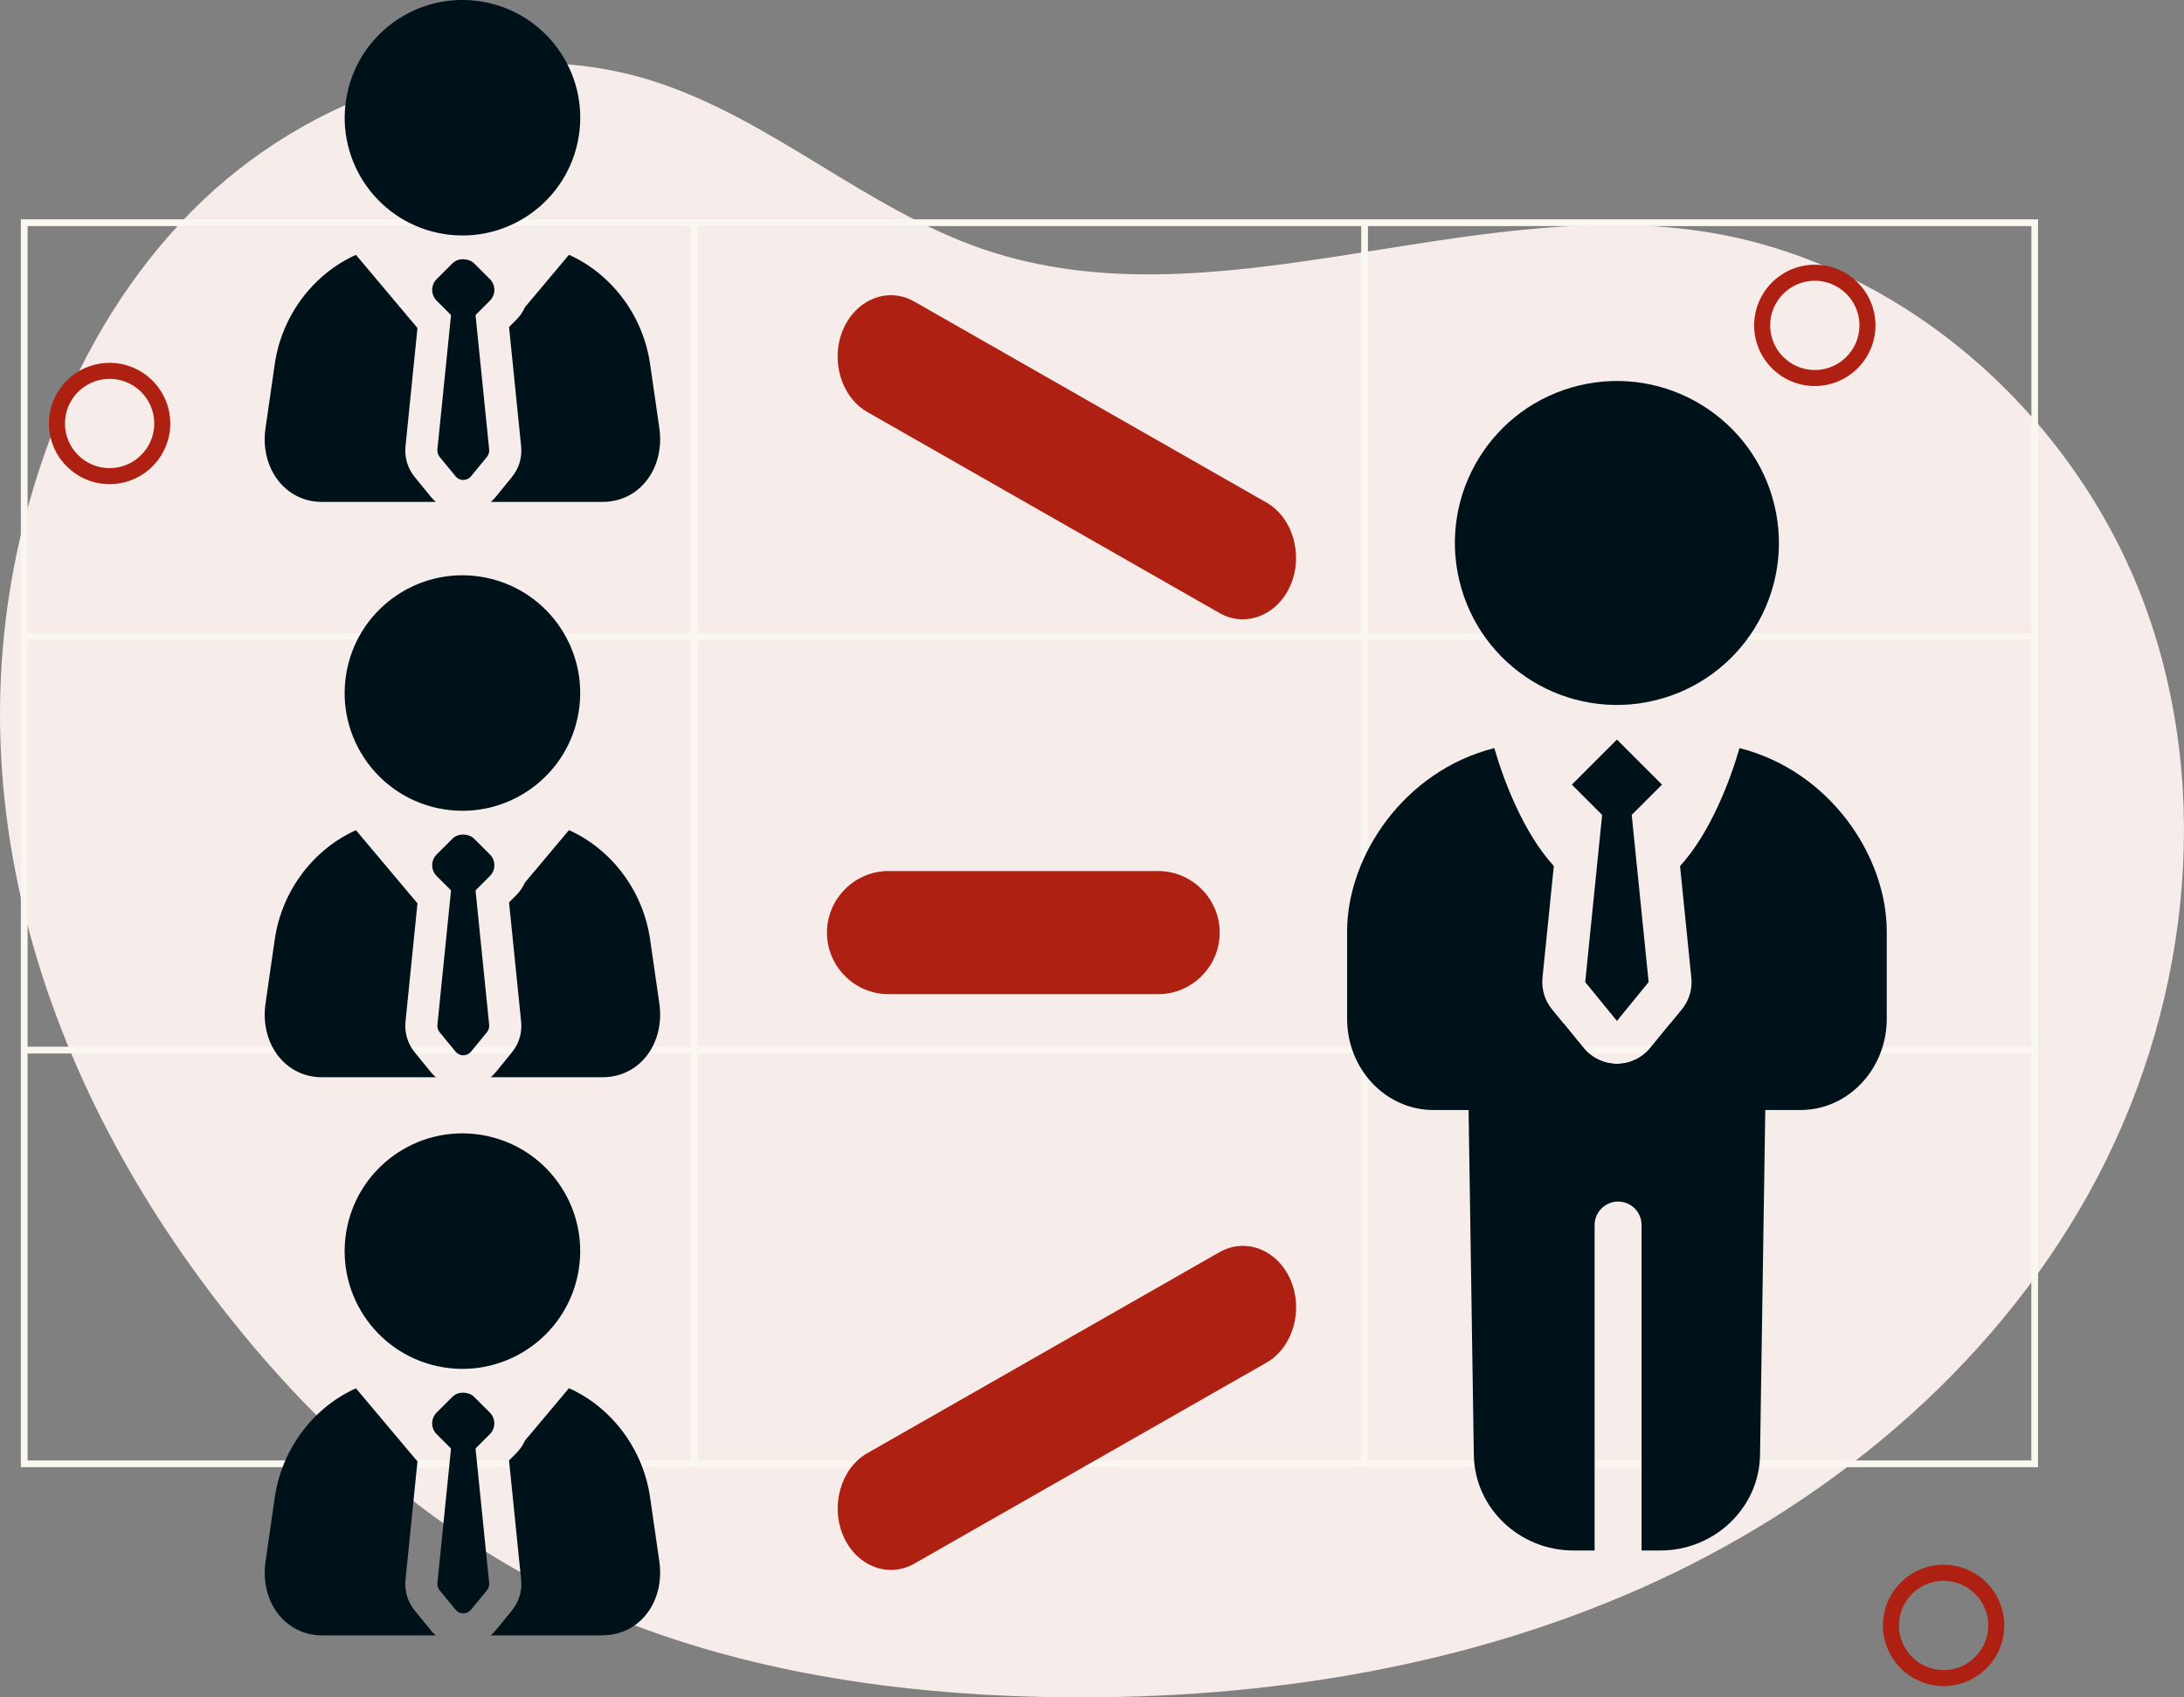 <?xml version="1.0" encoding="UTF-8"?>
<svg id="Layer_2" data-name="Layer 2" xmlns="http://www.w3.org/2000/svg" viewBox="0 0 356.06 276.8">
  <rect x="0" y="0" width="356.06" height="276.8" fill="#808080" stroke="none"/>
  <g id="Layer_3" data-name="Layer 3">
    <path d="M31.27,34.43C50.44,15.08,79.98,5.03,106,13.07c19.49,6.03,35.13,21.07,54.45,27.62,37.25,12.62,78.08-8.79,116.98-2.98,32.72,4.89,60.84,29.98,72.26,61.03,11.42,31.05,6.93,66.87-9.12,95.8-16.05,28.93-42.9,51.12-73.15,64.5-30.26,13.39-63.79,18.35-96.87,17.69-28.48-.57-57.4-5.4-82.6-18.67-22.15-11.67-40.66-29.49-55.45-49.69C2.65,167.59-9.91,117.85,8.85,69.74c5.1-13.08,12.52-25.31,22.42-35.31Z" fill="#f6ecea"/>
    <path d="M223.02,35.77H3.4v203.48h328.87V35.77h-109.26ZM113.76,36.87h108.16v66.36h-108.16V36.87ZM221.92,170.69h-108.16v-66.36h108.16v66.36ZM4.5,36.87h108.16v66.36H4.5V36.87ZM4.5,104.33h108.16v66.36H4.5v-66.36ZM112.66,238.15H4.5v-66.36h108.16v66.36ZM221.92,238.15h-108.16v-66.36h108.16v66.36ZM331.17,238.15h-108.16v-66.36h108.16v66.36ZM331.17,170.69h-108.16v-66.36h108.16v66.36ZM223.02,103.23V36.87h108.16v66.36h-108.16Z" fill="#faf7f0"/>
    <path d="M17.87,78.95c-5.45,0-9.89-4.44-9.89-9.89s4.44-9.89,9.89-9.89,9.89,4.44,9.89,9.89-4.44,9.89-9.89,9.89ZM17.87,61.78c-4.02,0-7.28,3.27-7.28,7.28s3.27,7.28,7.28,7.28,7.28-3.27,7.28-7.28-3.27-7.28-7.28-7.28Z" fill="#ae2012"/>
    <path d="M295.87,62.95c-5.45,0-9.89-4.44-9.89-9.89s4.44-9.89,9.89-9.89,9.89,4.44,9.89,9.89-4.44,9.89-9.89,9.89ZM295.87,45.78c-4.02,0-7.28,3.27-7.28,7.28s3.27,7.28,7.28,7.28,7.28-3.27,7.28-7.28-3.27-7.28-7.28-7.28Z" fill="#ae2012"/>
    <path d="M316.87,274.95c-5.45,0-9.89-4.44-9.89-9.89s4.44-9.89,9.89-9.89,9.89,4.44,9.89,9.89-4.44,9.89-9.89,9.89ZM316.87,257.78c-4.02,0-7.28,3.27-7.28,7.28s3.27,7.28,7.28,7.28,7.28-3.27,7.28-7.28-3.27-7.28-7.28-7.28Z" fill="#ae2012"/>
  </g>
  <g id="Layer_4" data-name="Layer 4">
    <g>
      <path d="M307.6,151.9v14.22c0,8.22-6.3,14.89-14.08,14.89h-59.82c-7.78,0-14.08-6.67-14.08-14.89v-14.22c0-12.29,9.26-26.17,24-29.91,1.47,5.15,4.71,13.77,9.7,19.23l-1.85,18.23c-.18,1.85.37,3.7,1.55,5.14l5.17,6.32c1.33,1.63,3.32,2.57,5.42,2.57s4.09-.94,5.42-2.57l5.17-6.32c1.18-1.44,1.73-3.29,1.54-5.14l-1.84-18.22c4.98-5.46,8.22-14.08,9.69-19.24,14.75,3.74,24.01,17.62,24.01,29.91Z" fill="#001219"/>
      <circle cx="263.61" cy="88.54" r="26.41" transform="translate(-13.33 63.31) rotate(-13.36)" fill="#001219"/>
      <path d="M288.01,166.92l-1.07,70.32c-.12,8.65-7.41,15.6-16.26,15.6h-3.05v-53.07c0-2.12-1.71-3.83-3.83-3.83-1.05,0-2.01.43-2.71,1.12-.69.7-1.12,1.65-1.12,2.71v53.07h-3.44c-8.84,0-16.13-6.95-16.25-15.6l-1.07-70.32h15.72l3.26,3.99c1.33,1.63,3.32,2.57,5.42,2.57s4.09-.94,5.42-2.57l3.26-3.99h15.72Z" fill="#001219"/>
      <polygon points="270.96 127.95 263.61 120.6 256.26 127.95 261.2 132.89 258.44 160.15 263.61 166.48 268.78 160.15 266.02 132.89 270.96 127.95" fill="#001219"/>
    </g>
    <path d="M137.45,53.74h0c2.11-4.95,7.33-7.01,11.6-4.57l57.42,32.78c4.28,2.44,6.05,8.49,3.94,13.44h0c-2.11,4.95-7.33,7.01-11.6,4.57l-57.42-32.78c-4.28-2.44-6.05-8.49-3.94-13.44Z" fill="#ae2012"/>
    <path d="M210.42,208.76h0c-2.11-4.95-7.33-7.01-11.6-4.57l-57.42,32.78c-4.28,2.44-6.05,8.49-3.94,13.44h0c2.11,4.95,7.33,7.01,11.6,4.57l57.42-32.78c4.28-2.44,6.05-8.49,3.94-13.44Z" fill="#ae2012"/>
    <path d="M198.85,152.08h0c0-5.52-4.52-10.04-10.04-10.04h-43.95c-5.52,0-10.04,4.52-10.04,10.04h0c0,5.52,4.52,10.04,10.04,10.04h43.95c5.52,0,10.04-4.52,10.04-10.04Z" fill="#ae2012"/>
    <g>
      <circle cx="75.39" cy="19.2" r="19.2" transform="translate(44.44 90.57) rotate(-80.84)" fill="#001219"/>
      <path d="M71.04,81.85h-18.53c-6.06,0-10.16-5.55-9.22-12.05l1.5-10.4c1.19-8.24,6.57-14.86,13.24-17.84l7.91,9.41,1.23,1.46.89,1.05-1.95,19.29c-.18,1.83.35,3.62,1.52,5.04l2.59,3.18c.26.31.54.6.84.86Z" fill="#001219"/>
      <path d="M98.28,81.85h-18.27c.3-.26.58-.54.84-.86l2.59-3.18c1.17-1.42,1.71-3.21,1.52-5.04l-1.97-19.44,1.18-1.18c.61-.61,1.08-1.3,1.41-2.05l7.18-8.55c6.67,2.99,12.04,9.6,13.23,17.84l1.5,10.4c.94,6.5-3.16,12.05-9.22,12.05Z" fill="#001219"/>
      <g>
        <rect x="71.22" y="42.97" width="8.62" height="8.62" rx="2.48" ry="2.48" transform="translate(-11.31 67.25) rotate(-45)" fill="#001219"/>
        <path d="M75.8,46.22h0c-.18-.03-.36-.03-.54,0h0c-.72.12-1.28.71-1.35,1.44l-2.6,25.64c-.04.43.09.86.36,1.2l2.6,3.17c.65.8,1.87.8,2.52,0l2.6-3.17c.27-.34.4-.77.36-1.2l-2.6-25.64c-.07-.73-.63-1.32-1.35-1.44Z" fill="#001219"/>
      </g>
      <path d="M65.93,50.97l1.23,1.46-.28-.28c-.37-.37-.68-.76-.94-1.18Z" fill="#606060"/>
    </g>
    <g>
      <circle cx="75.39" cy="113.02" r="19.2" transform="translate(-48.19 169.45) rotate(-80.84)" fill="#001219"/>
      <path d="M71.04,175.67h-18.53c-6.06,0-10.16-5.55-9.22-12.05l1.5-10.4c1.19-8.24,6.57-14.86,13.24-17.84l7.91,9.41,1.23,1.46.89,1.05-1.95,19.29c-.18,1.83.35,3.62,1.52,5.04l2.59,3.18c.26.31.54.6.84.86Z" fill="#001219"/>
      <path d="M98.28,175.67h-18.27c.3-.26.58-.54.84-.86l2.59-3.18c1.17-1.42,1.71-3.21,1.52-5.04l-1.97-19.44,1.18-1.18c.61-.61,1.08-1.3,1.41-2.05l7.18-8.55c6.67,2.99,12.04,9.6,13.23,17.84l1.5,10.4c.94,6.5-3.16,12.05-9.22,12.05Z" fill="#001219"/>
      <g>
        <rect x="71.22" y="136.79" width="8.62" height="8.62" rx="2.48" ry="2.48" transform="translate(-77.65 94.73) rotate(-45)" fill="#001219"/>
        <path d="M75.8,140.04h0c-.18-.03-.36-.03-.54,0h0c-.72.12-1.28.71-1.35,1.44l-2.6,25.64c-.04.43.09.86.36,1.2l2.6,3.17c.65.8,1.87.8,2.52,0l2.6-3.17c.27-.34.4-.77.36-1.2l-2.6-25.64c-.07-.73-.63-1.32-1.35-1.44Z" fill="#001219"/>
      </g>
      <path d="M65.93,144.79l1.23,1.46-.28-.28c-.37-.37-.68-.76-.94-1.18Z" fill="#606060"/>
    </g>
    <g>
      <circle cx="75.39" cy="204.02" r="19.2" transform="translate(-138.03 245.97) rotate(-80.84)" fill="#001219"/>
      <path d="M71.04,266.68h-18.53c-6.06,0-10.16-5.55-9.22-12.05l1.5-10.4c1.19-8.24,6.57-14.86,13.24-17.84l7.91,9.41,1.23,1.46.89,1.05-1.95,19.29c-.18,1.83.35,3.62,1.52,5.05l2.59,3.18c.26.31.54.6.84.86Z" fill="#001219"/>
      <path d="M98.28,266.68h-18.27c.3-.26.58-.54.84-.86l2.59-3.18c1.17-1.42,1.71-3.21,1.52-5.05l-1.97-19.44,1.18-1.18c.61-.61,1.08-1.3,1.41-2.05l7.18-8.55c6.67,2.99,12.04,9.6,13.23,17.84l1.5,10.4c.94,6.5-3.16,12.05-9.22,12.05Z" fill="#001219"/>
      <g>
        <rect x="71.22" y="227.8" width="8.62" height="8.62" rx="2.48" ry="2.48" transform="translate(-142.01 121.39) rotate(-45)" fill="#001219"/>
        <path d="M75.8,231.05h0c-.18-.03-.36-.03-.54,0h0c-.72.12-1.28.71-1.35,1.44l-2.6,25.64c-.04.43.09.86.36,1.2l2.6,3.17c.65.8,1.87.8,2.52,0l2.6-3.17c.27-.34.4-.77.36-1.2l-2.6-25.64c-.07-.73-.63-1.32-1.35-1.44Z" fill="#001219"/>
      </g>
      <path d="M65.93,235.8l1.23,1.46-.28-.28c-.37-.37-.68-.76-.94-1.18Z" fill="#606060"/>
    </g>
  </g>
</svg>
